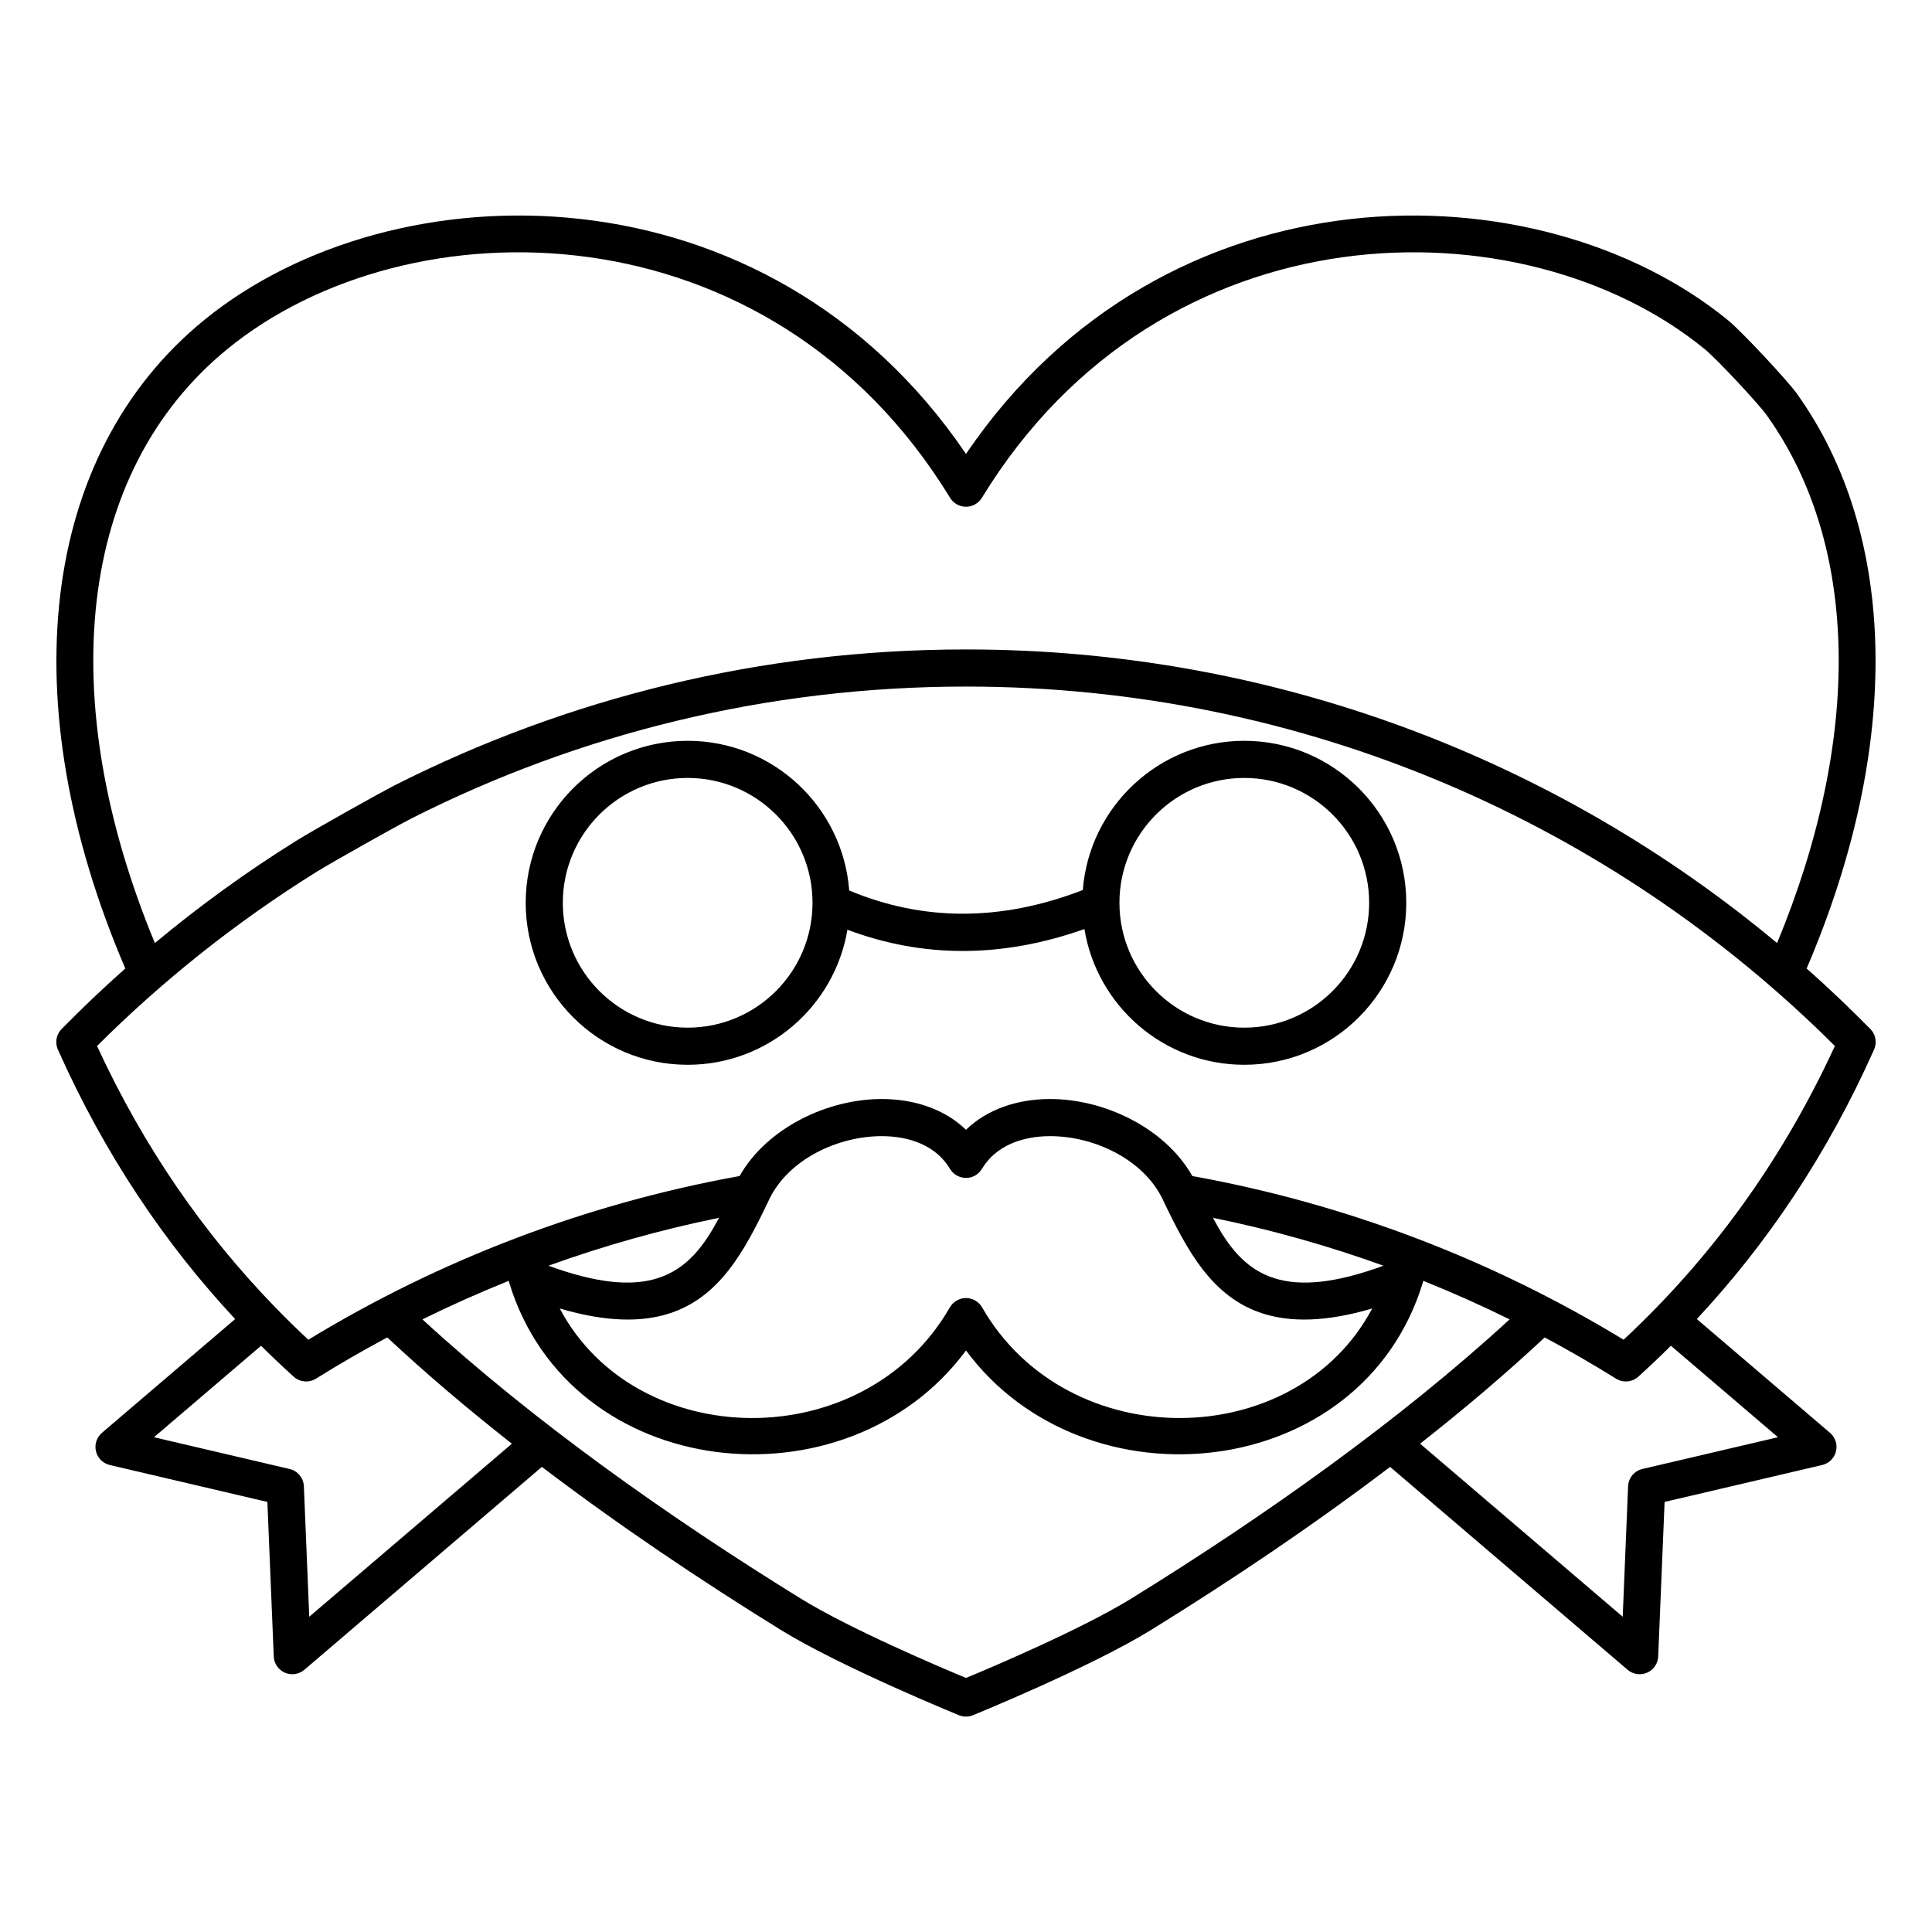 <?xml version="1.0" encoding="UTF-8"?>
<!-- The Best Svg Icon site in the world: iconSvg.co, Visit us! https://iconsvg.co -->
<svg fill="#000000" width="800px" height="800px" version="1.1" viewBox="144 144 512 512" xmlns="http://www.w3.org/2000/svg">
 <path d="m177.21 400.66c-5.797 5.133-11.395 10.461-16.816 15.973-0.137 0.141-0.277 0.285-0.395 0.438l-0.008 0.004-0.023 0.031c-0.508 0.648-0.836 1.395-0.973 2.168-0.137 0.773-0.098 1.586 0.156 2.371l0.012 0.039v0.004c0.059 0.188 0.137 0.367 0.215 0.547 12.398 27.75 28.254 51.277 46.938 71.328l-35.297 30.148c-1.406 1.207-2.027 3.102-1.582 4.902 0.434 1.805 1.848 3.207 3.66 3.629l41.762 9.785 1.691 40.941c0.07 1.879 1.219 3.555 2.941 4.312 1.734 0.746 3.731 0.453 5.168-0.77l62.945-53.77c20.184 15.336 41.742 29.863 63.242 43.156 16 9.895 47.293 22.656 47.293 22.656 0.609 0.246 1.227 0.367 1.84 0.367h0.039c0.609 0 1.23-0.121 1.828-0.367 0 0 31.262-12.742 47.234-22.617 21.52-13.305 43.109-27.844 63.309-43.195l62.949 53.77c1.434 1.223 3.434 1.516 5.164 0.77 1.723-0.758 2.875-2.434 2.941-4.312l1.695-40.941s41.758-9.785 41.758-9.785c1.812-0.422 3.231-1.824 3.66-3.629 0.445-1.801-0.176-3.695-1.582-4.902l-35.297-30.148c18.695-20.051 34.539-43.578 46.938-71.328 0.078-0.176 0.156-0.359 0.215-0.547v-0.004l0.012-0.039c0.254-0.785 0.293-1.598 0.156-2.371-0.137-0.773-0.461-1.52-0.973-2.168l-0.02-0.031-0.012-0.004c-0.117-0.152-0.254-0.301-0.395-0.438-5.422-5.516-11.027-10.84-16.816-15.973 25.328-59.125 24.168-114.97-2.606-152.37-2.43-3.394-14.516-16.379-18.195-19.391-50.176-41.043-149.22-42.359-201.98 35.395-52.766-77.754-151.82-76.438-201.99-35.395-43.562 35.633-50.973 101.34-20.801 171.76zm343.97 82.777c-0.031 0.164-0.078 0.332-0.129 0.5-16.195 53.012-89.504 60.559-121.05 17.957-31.547 42.602-104.86 35.055-121.05-17.957-0.047-0.168-0.098-0.336-0.125-0.5-7.773 3.117-15.41 6.527-22.879 10.211 29.078 26.719 64.668 51.988 100.08 73.883 13.195 8.156 37.156 18.312 43.977 21.145 6.809-2.832 30.73-12.961 43.906-21.109 35.434-21.898 71.055-47.184 100.15-73.918-7.465-3.684-15.094-7.094-22.875-10.211zm-274.55 14.996c-6.406 3.422-12.684 7.051-18.824 10.879-0.238 0.152-0.484 0.281-0.73 0.391l-0.039 0.016-0.008 0.004c-0.758 0.316-1.555 0.434-2.344 0.359-0.777-0.066-1.555-0.324-2.234-0.77l-0.027-0.02-0.012-0.004c-0.234-0.156-0.453-0.328-0.656-0.523-2.914-2.637-5.777-5.348-8.57-8.125l-28.379 24.238 35.934 8.418c2.156 0.504 3.699 2.383 3.789 4.59l1.426 34.566 53.699-45.855c-11.66-9.16-22.762-18.574-33.023-28.164zm306.73 0c-10.262 9.59-21.371 19.008-33.02 28.16l53.695 45.859 1.426-34.566c0.09-2.207 1.633-4.086 3.789-4.59 0 0 35.938-8.418 35.938-8.418l-28.379-24.238c-2.797 2.781-5.66 5.488-8.57 8.129-0.207 0.191-0.426 0.367-0.66 0.52l-0.031 0.02-0.008 0.004c-0.68 0.445-1.457 0.703-2.234 0.77-0.789 0.074-1.586-0.043-2.344-0.359l-0.039-0.016v-0.004c-0.254-0.109-0.5-0.238-0.738-0.391-6.137-3.828-12.418-7.457-18.824-10.879zm-149.11-7.973 0.012 0.004c22.699 39.516 83.109 38.59 103.38 0.301-12.387 3.648-21.598 3.621-28.734 1.41-13.727-4.258-20.348-16.84-26.773-30.316-5.066-10.621-18.281-16.859-30.082-16.766-7.289 0.059-14.16 2.57-17.82 8.648-0.207 0.344-0.453 0.668-0.738 0.957l-0.039 0.039c-0.324 0.324-0.688 0.594-1.082 0.809l-0.02 0.008-0.02 0.012c-0.738 0.398-1.523 0.59-2.32 0.594h-0.039c-0.797-0.004-1.586-0.195-2.324-0.594l-0.02-0.012-0.02-0.008c-0.395-0.215-0.758-0.484-1.082-0.809l-0.031-0.035-0.008-0.004c-0.285-0.289-0.531-0.613-0.738-0.957-3.66-6.078-10.527-8.59-17.82-8.648-11.797-0.094-25.016 6.144-30.082 16.766-6.426 13.477-13.047 26.059-26.773 30.316-7.133 2.211-16.344 2.238-28.734-1.41 20.27 38.289 80.68 39.215 103.38-0.301l0.012-0.004c0.195-0.352 0.453-0.684 0.738-0.98l0.047-0.047 0.039-0.035c0.297-0.293 0.621-0.539 0.977-0.742l0.027-0.02 0.039-0.016 0.023-0.012c0.746-0.414 1.562-0.613 2.371-0.613 0.805 0 1.621 0.199 2.371 0.613l0.02 0.012 0.039 0.016 0.027 0.02c0.355 0.203 0.68 0.449 0.977 0.742l0.039 0.035 0.047 0.047c0.285 0.297 0.543 0.629 0.738 0.98zm226.02-69.258c-59.02-58.848-140.43-95.254-230.27-95.254-52.734 0-102.56 12.539-146.66 34.797-4.203 2.117-21.285 11.715-25.613 14.41-21.059 13.137-40.512 28.605-58.008 46.047 12.477 27.051 28.406 49.863 47.184 69.207 2.871 2.961 5.805 5.836 8.805 8.633 34.52-20.992 73.102-35.941 114.29-43.379 7.223-12.723 23.34-20.527 38.012-20.41 8.441 0.066 16.336 2.703 21.984 8.145 5.648-5.441 13.539-8.078 21.98-8.145 14.672-0.117 30.789 7.688 38.012 20.41 41.191 7.438 79.773 22.387 114.29 43.379 22.633-21.094 41.613-46.656 55.988-77.84zm-164.81 45.531c3.856 7.34 8.441 13.586 16.375 16.043 6.848 2.129 15.949 1.352 28.801-3.352-14.602-5.273-29.699-9.535-45.176-12.691zm-130.92 0c-15.488 3.16-30.582 7.418-45.188 12.691 12.852 4.703 21.953 5.481 28.805 3.352 7.93-2.457 12.516-8.703 16.383-16.043zm96.414-86.859c-21.75 8.383-42.363 8.293-61.906 0.113-1.672-22.172-20.211-39.664-42.805-39.664-23.695 0-42.93 19.234-42.93 42.926 0 23.695 19.234 42.93 42.93 42.93 21.254 0 38.93-15.488 42.332-35.793 19.926 7.488 40.848 7.59 62.809-0.18 3.328 20.391 21.039 35.973 42.363 35.973 23.695 0 42.93-19.234 42.93-42.93 0-23.691-19.234-42.926-42.93-42.926-22.555 0-41.074 17.434-42.793 39.551zm-71.629 3.309c-0.027-18.227-14.848-33.02-33.082-33.02-18.262 0-33.09 14.828-33.09 33.086 0 18.266 14.828 33.09 33.09 33.09 18.246 0 33.055-14.793 33.082-33.027v-0.035-0.059zm81.34 0.141c0.039 18.227 14.848 33.016 33.082 33.016 18.262 0 33.09-14.824 33.09-33.09 0-18.258-14.828-33.086-33.09-33.086-18.234 0-33.043 14.785-33.082 33.012v0.035 0.059zm174.28 10.598c22.523-54.332 21.883-105.47-2.766-139.91-2.195-3.062-13.098-14.781-16.422-17.5-47.902-39.188-143.66-38.945-191.56 39.43-0.895 1.461-2.488 2.352-4.199 2.352-1.715 0-3.309-0.891-4.203-2.352-47.902-78.375-143.66-78.617-191.55-39.43-40.012 32.73-45.945 92.836-19.199 157.41 11.836-9.863 24.355-18.93 37.48-27.113 4.457-2.781 22.062-12.664 26.383-14.848 45.43-22.934 96.766-35.852 151.09-35.852 81.719 0 156.67 29.234 214.95 77.812z" fill-rule="evenodd"/>
</svg>